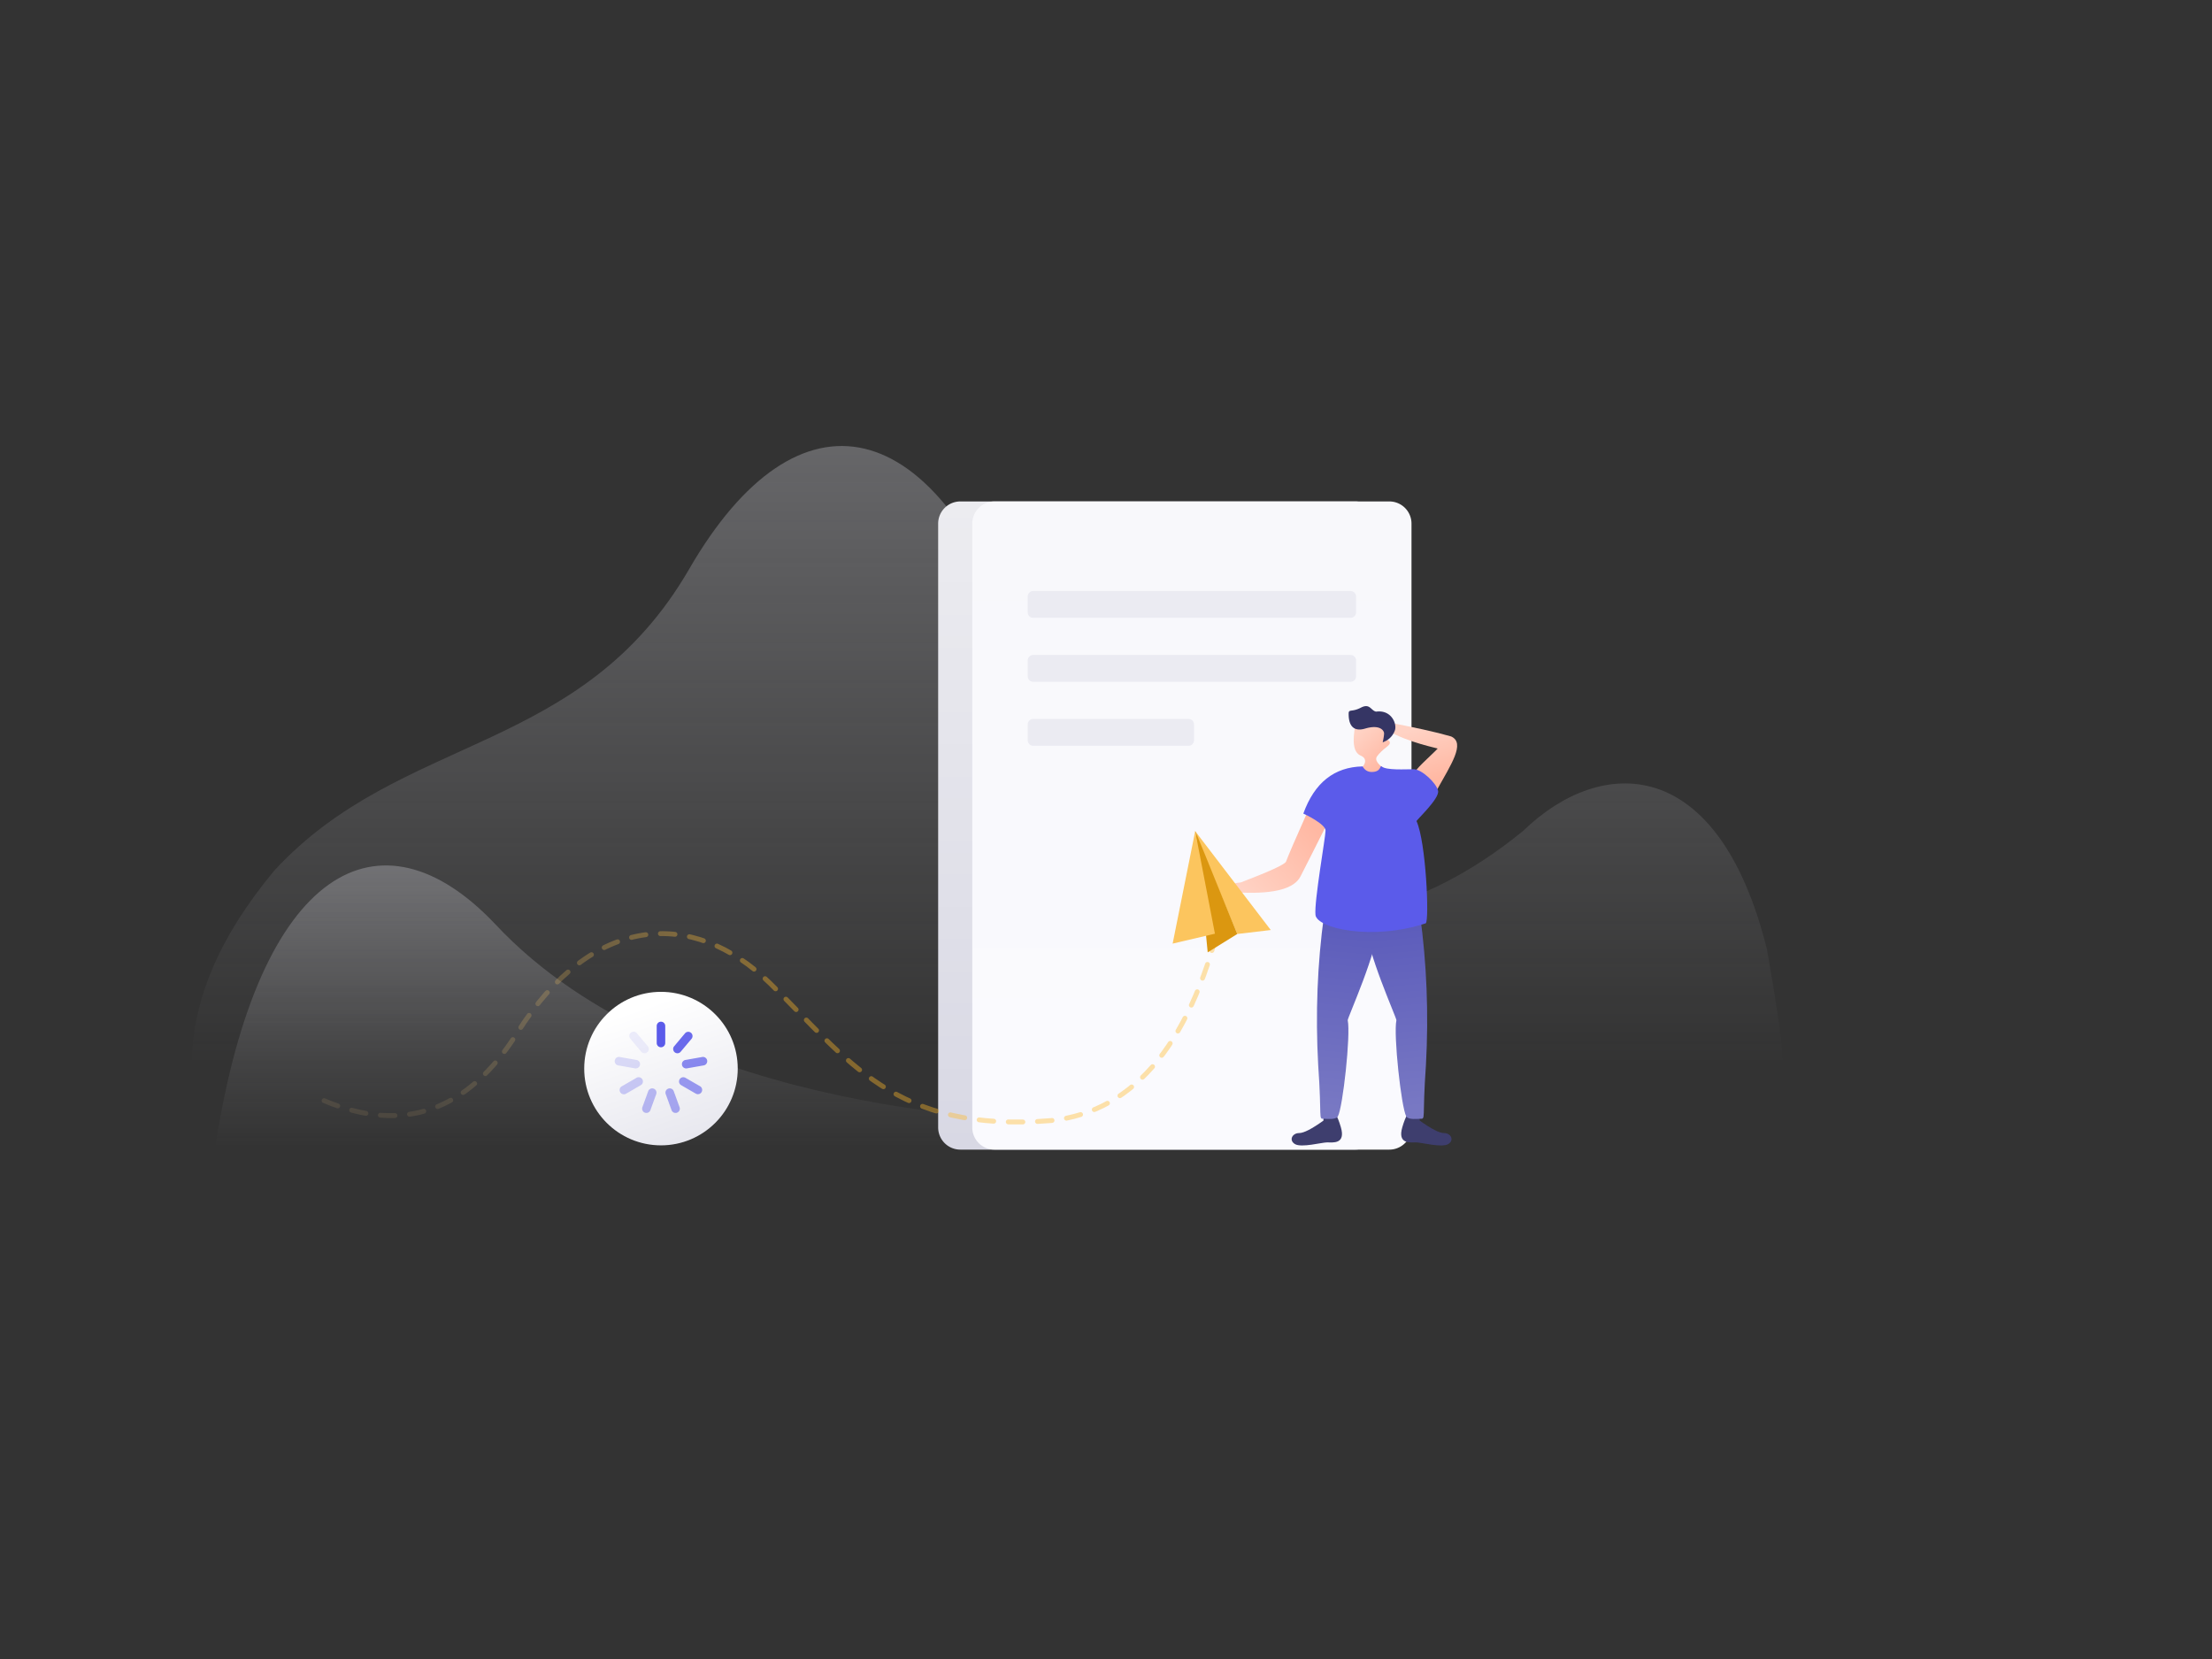 <svg viewBox="0 0 400 300" fill="none" xmlns="http://www.w3.org/2000/svg"><rect x="0" y="0" width="400" height="300" fill="#333333" stroke="none"/><path opacity=".302" d="M124.645 102.87c19.586-33.838 44.775-29.344 60.392 15.667 15.617 45.01 52.771 62.396 90.399 31.714 14.027-13.618 35.238-14.088 44.079 21.393 2.103 11.917 3.029 18.858 2.777 20.821H34.701c0-11.435 4.968-23.114 14.905-35.035 22.97-24.944 55.453-20.722 75.039-54.56Z" fill="url(#a)"/><path opacity=".302" d="M189.371 202.561s-66.757 0-99.856-35.488C68.719 145.127 46.857 156.842 39 206.941c-.011.605 50.112.605 150.371 0v-4.38Z" fill="url(#b)"/><path d="M245.065 90.676h-71.406a4.01 4.01 0 0 0-4.01 4.01v109.192a4.01 4.01 0 0 0 4.01 4.01h71.406a4.01 4.01 0 0 0 4.01-4.01V94.686a4.01 4.01 0 0 0-4.01-4.01Z" fill="url(#c)"/><path d="M251.234 90.676h-71.406a4.01 4.01 0 0 0-4.01 4.01v109.192a4.01 4.01 0 0 0 4.01 4.01h71.406a4.01 4.01 0 0 0 4.01-4.01V94.686a4.01 4.01 0 0 0-4.01-4.01Z" fill="url(#d)"/><path d="M244.22 106.87h-57.377a1 1 0 0 0-1 1v2.856a1 1 0 0 0 1 1h57.377a1 1 0 0 0 1-1v-2.856a1 1 0 0 0-1-1ZM244.22 118.437h-57.377a1 1 0 0 0-1 1v2.856a1 1 0 0 0 1 1h57.377a1 1 0 0 0 1-1v-2.856a1 1 0 0 0-1-1ZM214.917 130.004h-28.074a1 1 0 0 0-1 1v2.856a1 1 0 0 0 1 1h28.074a1 1 0 0 0 1-1v-2.856a1 1 0 0 0-1-1Z" fill="#EBEBF2"/><path fill-rule="evenodd" clip-rule="evenodd" d="M256.73 202.64c2.094 1.502 3.558 2.253 4.39 2.253 1.248 0 1.922 1.295.762 1.995-1.161.699-4.878-.309-5.83-.309s-3.403.4-2.464-2.766c.626-2.111 1.201-3.009 1.725-2.695l1.417.445v1.077ZM239.322 202.64c-2.094 1.502-3.558 2.253-4.39 2.253-1.248 0-1.923 1.295-.762 1.995 1.161.699 4.878-.309 5.83-.309s3.403.4 2.464-2.766c-.626-2.111-1.201-3.009-1.725-2.695l-1.417.445v1.077Z" fill="#3E3E6E"/><path fill-rule="evenodd" clip-rule="evenodd" d="M256.786 165.405c1.22 8.869 1.577 17.923 1.07 27.161-.71 9.967.034 9.746-1.07 9.746-.417 0-2.114.224-2.489-.432-.895-1.571-2.34-14.741-1.783-17.389.055-.398-5.566-12.757-5.566-17.564.209-.938 3.488-1.445 9.838-1.522Z" fill="url(#e)"/><path fill-rule="evenodd" clip-rule="evenodd" d="M239.438 165.405c-1.22 8.869-1.576 17.923-1.07 27.161.71 9.967-.034 9.746 1.07 9.746.417 0 2.114.224 2.489-.432.895-1.571 2.341-14.741 1.784-17.389-.056-.398 5.565-12.757 5.565-17.564-.209-.938-3.488-1.445-9.838-1.522Z" fill="url(#f)"/><path fill-rule="evenodd" clip-rule="evenodd" d="M236.322 147.073c-2.059 4.61-3.316 7.523-3.77 8.737-.211.503-2.934 1.757-8.169 3.761-1.755.154-2.758.675-3.01 1.564-.143.571-.079 1.549.814 1.63.596.054 1.445-.395 2.547-1.346 5.848.21 9.326-.765 10.434-2.926 1.108-2.16 2.795-5.505 5.062-10.032l-3.637-1.776-.271.388Z" fill="url(#g)"/><path fill-rule="evenodd" clip-rule="evenodd" d="M255.534 140.219c0-.833 3.366-3.689 4.432-4.84.295-.049-5.363-1.05-9.219-3.385-2.571-1.556-2.77-2.066-.597-1.531 5.485 1.021 9.572 1.925 12.261 2.711 2.655 1.199-.052 5.12-2.69 9.879-2.639 4.759-4.187-2-4.187-2.834Z" fill="url(#h)"/><path fill-rule="evenodd" clip-rule="evenodd" d="M245.115 131.007c-.638 3.18-.338 5.05.898 5.609 1.619.674.476 2.065.149 2.236-.219.114-.165.501.16 1.159 1.023.541 1.776.756 2.256.646.481-.11 1.068-.651 1.76-1.623-1.289-.926-1.738-1.669-1.347-2.229.392-.56.987-1.143 1.786-1.751.775-.593.745-1.045-.09-1.354.202-.561.277-1.201.224-1.919l-2.717-.774-2.765-.603-.314.603Z" fill="url(#i)"/><path fill-rule="evenodd" clip-rule="evenodd" d="M246.402 138.592c-5.133.106-8.706 2.95-10.719 8.531.269.1 4.02 1.899 4.02 3.066 0 1.166-2.079 12.823-1.824 15.255.255 2.432 10.209 4.724 19.948 1.518.664-.638.039-14.731-1.672-18.467-.089-.156 4.194-4.077 3.894-5.489-.3-1.411-2.958-3.906-4.41-3.906s-4.972.227-5.793-.508c-.346-.311-.001 1.005-1.792 1.005-.717 0-1.268-.335-1.652-1.005Z" fill="#5B5BEA"/><path fill-rule="evenodd" clip-rule="evenodd" d="M246.932 131.729c2.648-.753 3.352.405 3.352.895 0 .326-.084.867-.251 1.624.326-.145.555-.255.688-.33a3.473 3.473 0 0 0 1.541-1.908c.358-1.185-.694-3.698-3.421-3.324-.95-.18-1.101-1.579-2.753-.718-1.652.861-2.209.199-2.209 1.081 0 .883.068 3.602 3.053 2.68Z" fill="#353564"/><path d="M119.525 207.117c7.666 0 13.881-6.215 13.881-13.88 0-7.666-6.215-13.881-13.881-13.881s-13.88 6.215-13.88 13.881c0 7.665 6.214 13.88 13.88 13.88Z" fill="url(#j)"/><path d="M120.296 185.525a.77.77 0 1 0-1.542 0v3.085a.77.77 0 1 0 1.542 0v-3.085Z" fill="#5B5BEA"/><path opacity=".9" d="M125.073 187.825a.772.772 0 0 0-1.182-.991l-1.982 2.363a.77.77 0 1 0 1.181.991l1.983-2.363Z" fill="#5B5BEA"/><path opacity=".7" d="M127.254 192.657a.771.771 0 0 0-.268-1.519l-3.038.536a.771.771 0 0 0 .268 1.519l3.038-.536Z" fill="#5B5BEA"/><path opacity=".6" d="M125.818 197.76a.77.77 0 1 0 .771-1.336l-2.671-1.542a.772.772 0 0 0-.771 1.336l2.671 1.542Z" fill="#5B5BEA"/><path opacity=".5" d="M121.438 200.747a.77.77 0 1 0 1.449-.528l-1.055-2.898a.77.77 0 1 0-1.449.527l1.055 2.899Z" fill="#5B5BEA"/><path opacity=".4" d="M116.163 200.219a.771.771 0 0 0 1.45.528l1.055-2.899a.771.771 0 0 0-1.45-.527l-1.055 2.898Z" fill="#5B5BEA"/><path opacity=".3" d="M112.462 196.424a.772.772 0 1 0 .771 1.336l2.671-1.542a.772.772 0 0 0-.771-1.336l-2.671 1.542Z" fill="#5B5BEA"/><path opacity=".2" d="M112.065 191.138a.77.77 0 0 0-.268 1.519l3.038.536a.77.77 0 0 0 .268-1.519l-3.038-.536Z" fill="#5B5BEA"/><path opacity=".1" d="M115.159 186.834a.77.77 0 1 0-1.181.991l1.983 2.363a.77.77 0 1 0 1.181-.991l-1.983-2.363Z" fill="#5B5BEA"/><path opacity=".398" d="M58.606 199.034c14.326 6.056 25.976 1.959 34.952-12.293 13.462-21.377 31.62-22.663 45.691-8.927 14.072 13.736 22.498 27.157 50.847 24.819 15.36-1.653 25.738-14.549 31.134-38.688" stroke="url(#k)" stroke-width=".881" stroke-linecap="round" stroke-dasharray="2.64 2.64"/><path fill-rule="evenodd" clip-rule="evenodd" d="M216.128 150.301c.248.318 4.804 6.277 13.666 17.876l-6.059.72c-5.319-12.715-7.855-18.914-7.607-18.596Z" fill="#FCC55E"/><path fill-rule="evenodd" clip-rule="evenodd" d="M216.128 150.301c.154.512.908 7.816 2.262 21.914l5.345-3.318c-5.225-12.909-7.76-19.108-7.607-18.596Z" fill="#DB9710"/><path fill-rule="evenodd" clip-rule="evenodd" d="m216.128 150.301-4.077 20.333 7.645-1.791-3.568-18.542Z" fill="#FCC55E"/><defs><linearGradient id="a" x1="178.517" y1="80.651" x2="178.517" y2="192.465" gradientUnits="userSpaceOnUse"><stop stop-color="#DCDCE4"/><stop offset="1" stop-color="#DEDEE6" stop-opacity="0"/></linearGradient><linearGradient id="b" x1="114.185" y1="156.5" x2="114.185" y2="207.395" gradientUnits="userSpaceOnUse"><stop stop-color="#DCDCE4"/><stop offset="1" stop-color="#DEDEE6" stop-opacity="0"/></linearGradient><linearGradient id="c" x1="209.362" y1="90.676" x2="209.362" y2="207.888" gradientUnits="userSpaceOnUse"><stop stop-color="#ECECF0"/><stop offset="1" stop-color="#D8D8E4"/></linearGradient><linearGradient id="d" x1="215.531" y1="90.676" x2="215.531" y2="198.457" gradientUnits="userSpaceOnUse"><stop stop-color="#F8F8FB"/><stop offset="1" stop-color="#FAFAFE"/></linearGradient><linearGradient id="e" x1="252.786" y1="200.587" x2="249.807" y2="167.076" gradientUnits="userSpaceOnUse"><stop stop-color="#7878C3"/><stop offset="1" stop-color="#5C5CBB"/></linearGradient><linearGradient id="f" x1="243.438" y1="200.587" x2="246.417" y2="167.076" gradientUnits="userSpaceOnUse"><stop stop-color="#7878C3"/><stop offset="1" stop-color="#5C5CBB"/></linearGradient><linearGradient id="g" x1="223.714" y1="159.807" x2="236.303" y2="148.233" gradientUnits="userSpaceOnUse"><stop stop-color="#FFD2C4"/><stop offset="1" stop-color="#FFB8A3"/></linearGradient><linearGradient id="h" x1="256.079" y1="131.823" x2="258.907" y2="141.093" gradientUnits="userSpaceOnUse"><stop stop-color="#FFD2C4"/><stop offset="1" stop-color="#FFB8A3"/></linearGradient><linearGradient id="i" x1="246.119" y1="132.063" x2="251.203" y2="137.72" gradientUnits="userSpaceOnUse"><stop stop-color="#FFD2C4"/><stop offset="1" stop-color="#FFB8A3"/></linearGradient><linearGradient id="j" x1="117.3" y1="181.72" x2="125.255" y2="205.315" gradientUnits="userSpaceOnUse"><stop stop-color="#fff"/><stop offset="1" stop-color="#E8E8EF"/></linearGradient><linearGradient id="k" x1="74.439" y1="184.426" x2="137.17" y2="166.175" gradientUnits="userSpaceOnUse"><stop stop-color="#FFD685" stop-opacity=".252"/><stop offset="1" stop-color="#FFB829"/></linearGradient></defs></svg>